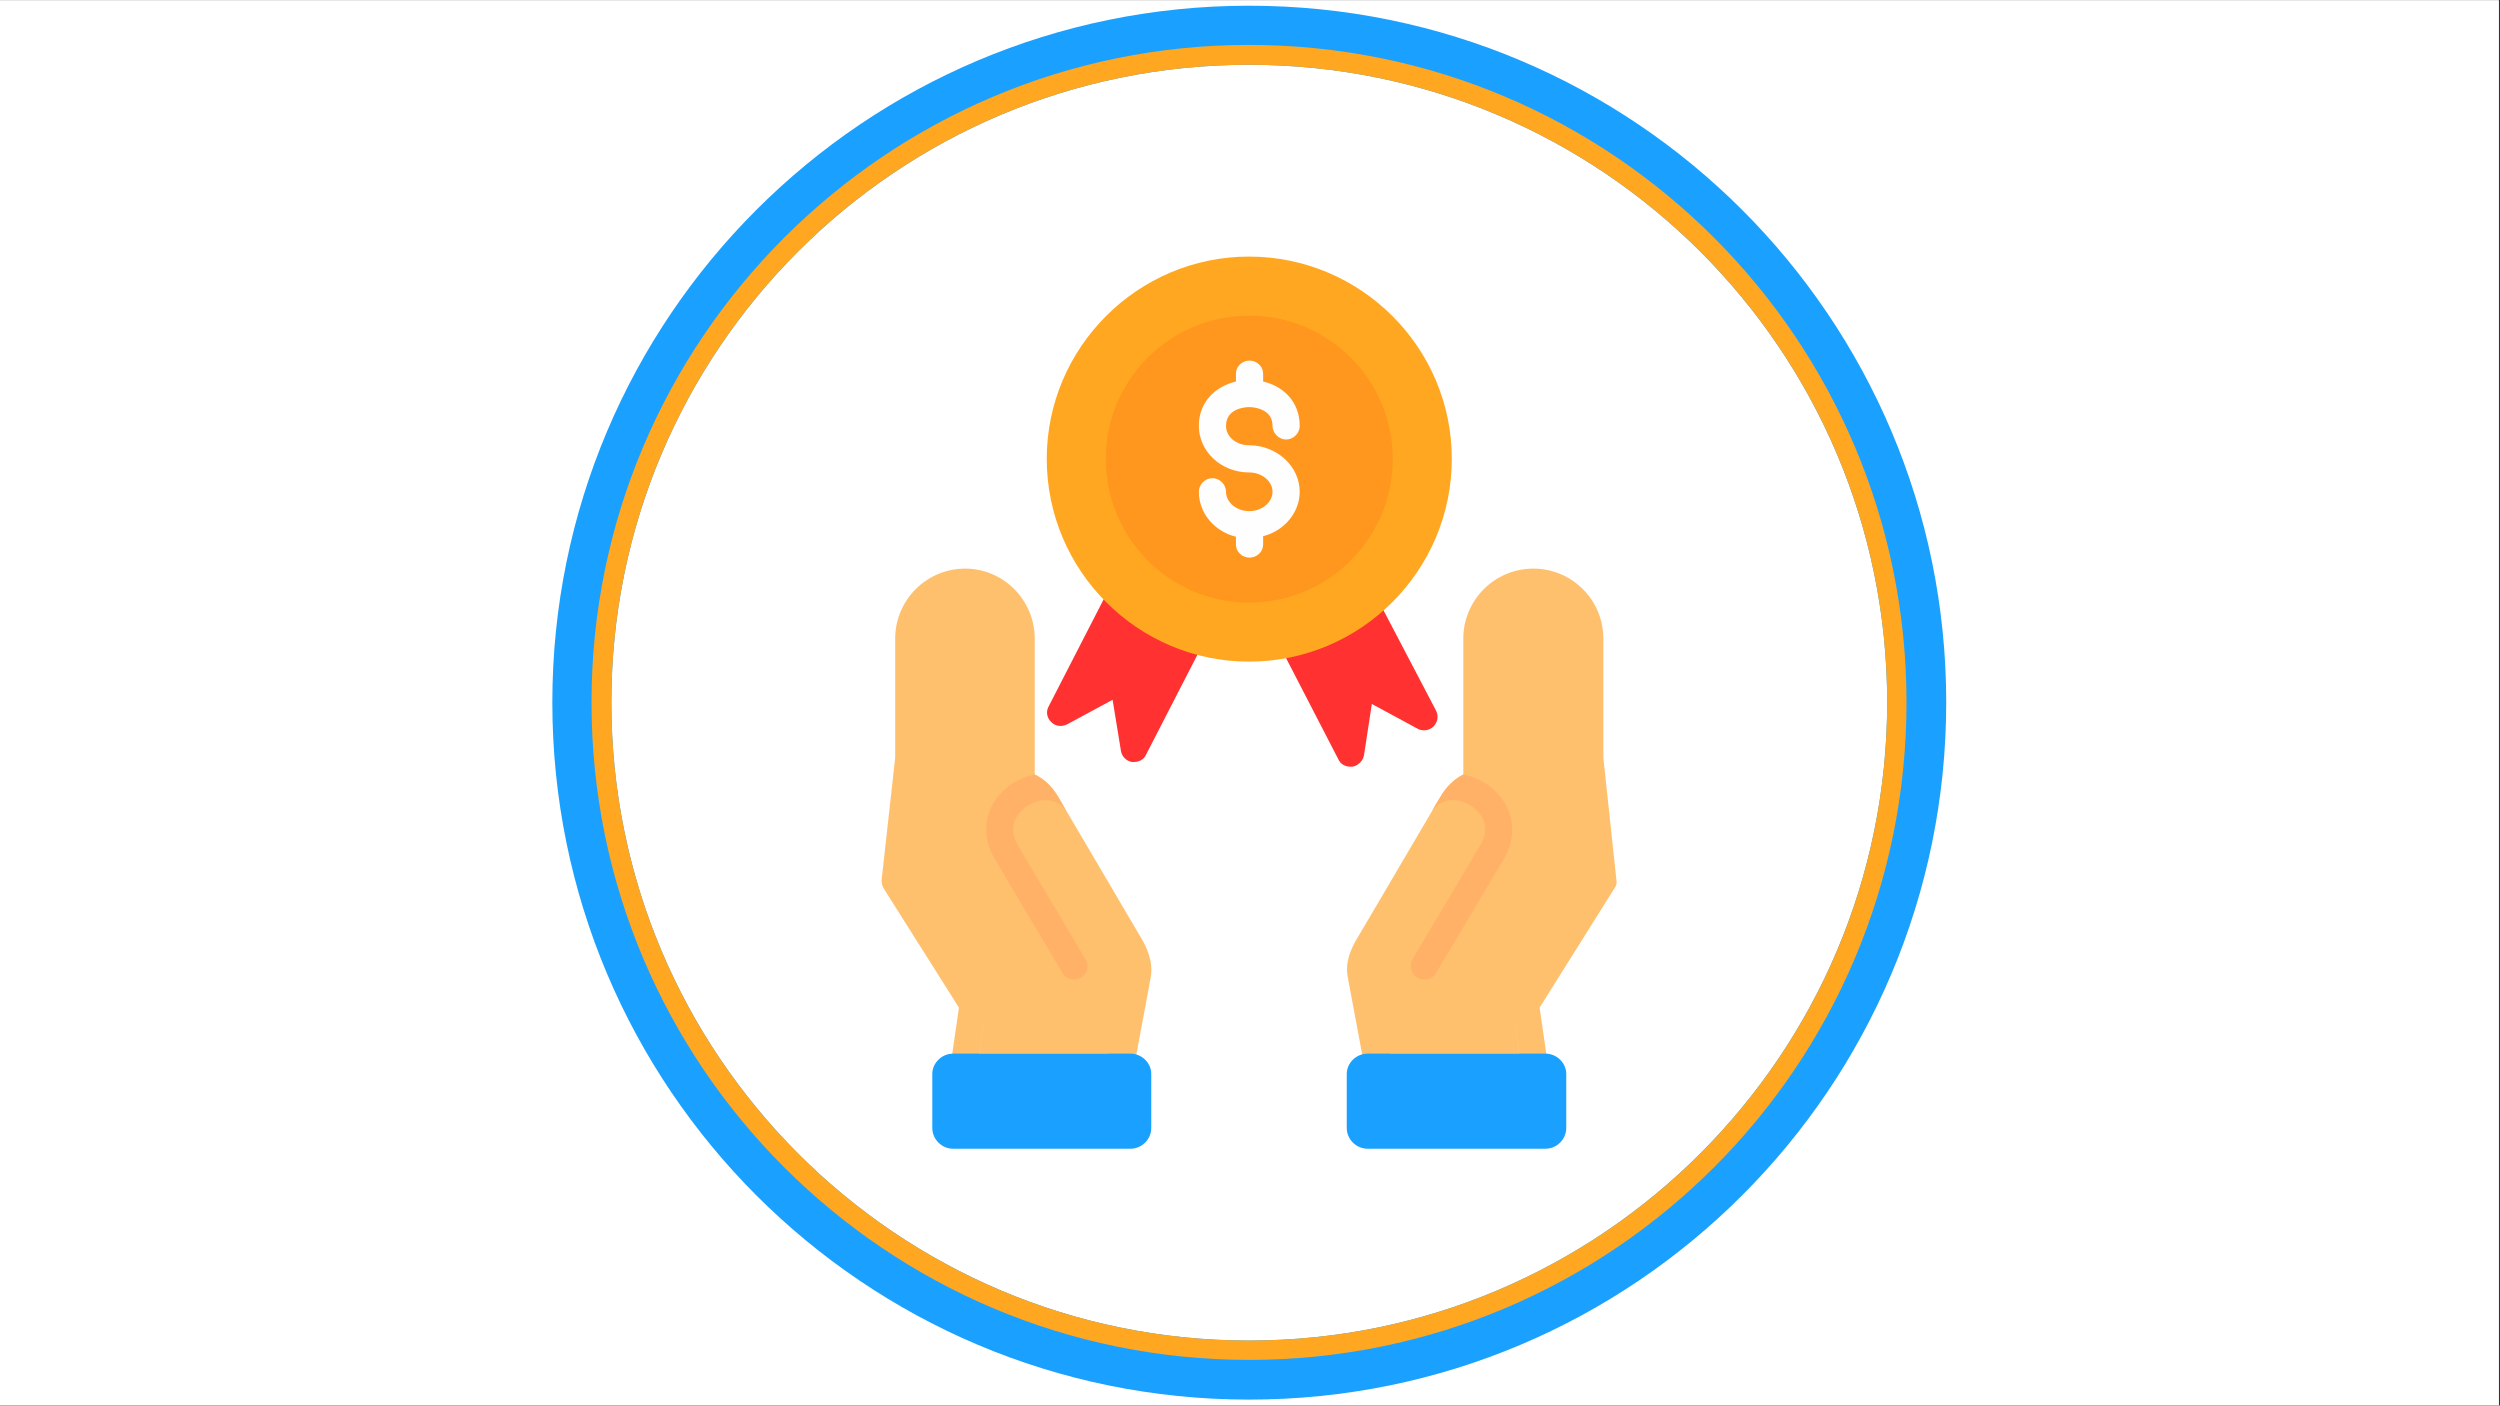 <svg xmlns="http://www.w3.org/2000/svg" xmlns:xlink="http://www.w3.org/1999/xlink" width="1366" zoomAndPan="magnify" viewBox="0 0 1024.5 576" height="768" preserveAspectRatio="xMidYMid meet" version="1.0"><rect x="0" y="0" width="1024.5" height="576" fill="#333333" stroke="none"/><defs><clipPath id="2077edd120"><path d="M 0 0.141 L 1024 0.141 L 1024 575.859 L 0 575.859 Z M 0 0.141 " clip-rule="nonzero"/></clipPath><clipPath id="cb78b3a1e1"><path d="M 226.344 2.34 L 797.562 2.34 L 797.562 573.562 L 226.344 573.562 Z M 226.344 2.34 " clip-rule="nonzero"/></clipPath></defs><g clip-path="url(#2077edd120)"><path fill="#ffffff" d="M 0 0.141 L 1024 0.141 L 1024 575.859 L 0 575.859 Z M 0 0.141 " fill-opacity="1" fill-rule="nonzero"/><path fill="#ffffff" d="M 0 0.141 L 1024 0.141 L 1024 575.859 L 0 575.859 Z M 0 0.141 " fill-opacity="1" fill-rule="nonzero"/></g><path fill="#ff3131" d="M 553.395 314.191 C 551.254 314.191 549.328 313.117 548.469 311.191 L 525.125 266 C 523.84 263.215 524.91 260 527.695 258.504 C 529.621 257.43 532.191 257.859 533.906 259.359 C 539.262 254.219 555.324 245.008 557.465 243.938 C 560.25 242.438 563.465 243.508 564.961 246.293 L 588.523 291.273 C 589.594 293.414 589.164 295.984 587.453 297.699 C 585.738 299.41 582.953 299.84 580.812 298.555 L 562.18 288.488 L 558.965 309.477 C 558.535 311.832 556.609 313.762 554.254 314.191 C 554.039 314.191 553.609 314.191 553.395 314.191 Z M 553.395 314.191 " fill-opacity="1" fill-rule="evenodd"/><path fill="#ff3131" d="M 464.727 312.262 C 464.512 312.262 464.297 312.262 463.867 312.262 C 461.512 311.832 459.801 310.121 459.371 307.766 L 455.945 286.773 L 437.309 296.84 C 435.168 297.91 432.598 297.699 430.887 295.984 C 428.957 294.27 428.527 291.484 429.812 289.344 L 454.016 242.227 C 455.516 239.441 458.727 238.371 461.512 239.656 C 463.656 240.727 478.219 251.219 484.43 257.43 C 486.145 256.145 488.5 255.934 490.426 256.789 C 493.211 258.289 494.281 261.5 492.785 264.285 L 469.652 309.262 C 468.793 311.191 466.867 312.262 464.727 312.262 Z M 464.727 312.262 " fill-opacity="1" fill-rule="evenodd"/><path fill="#ffa721" d="M 511.844 271.141 C 466.227 271.141 428.957 233.871 428.957 188.035 C 428.957 142.418 466.227 105.148 511.844 105.148 C 557.68 105.148 594.949 142.418 594.949 188.035 C 594.949 233.871 557.68 271.141 511.844 271.141 Z M 511.844 271.141 " fill-opacity="1" fill-rule="evenodd"/><path fill="#ffc06d" d="M 394.902 442.699 C 394.688 442.699 394.473 442.699 394.047 442.699 C 391.047 442.27 388.906 439.484 389.547 436.488 L 392.977 412.926 L 362.133 364.094 C 361.488 363.023 361.277 361.953 361.277 360.668 L 366.844 310.547 L 366.844 261.715 C 366.844 245.867 379.695 233.016 395.547 233.016 C 411.18 233.016 424.031 245.867 424.031 261.715 L 424.031 317.402 C 428.102 319.328 431.312 322.543 433.668 326.613 L 467.297 383.797 C 470.078 388.297 472.648 394.078 471.578 400.504 L 464.512 438.414 C 463.867 440.984 461.512 442.914 458.941 442.914 C 458.727 442.914 458.301 442.914 457.871 442.699 C 454.875 442.27 452.945 439.27 453.59 436.273 L 454.445 431.988 L 454.016 431.773 L 401.328 431.773 L 404.113 412.5 L 400.473 437.984 C 400.043 440.77 397.688 442.699 394.902 442.699 Z M 394.902 442.699 " fill-opacity="1" fill-rule="evenodd"/><path fill="#ffb267" d="M 424.031 317.402 C 428.102 319.328 431.312 322.543 433.668 326.613 L 436.883 332.18 C 434.312 328.754 430.887 327.898 428.527 327.898 C 423.816 327.898 418.891 330.895 416.535 334.965 C 415.25 337.32 414.18 341.176 416.965 346.102 L 444.805 393.008 C 446.52 395.578 445.664 399.004 442.879 400.719 C 440.309 402.219 436.883 401.359 435.383 398.793 L 407.539 351.887 C 403.254 344.602 403.043 336.25 406.898 329.395 C 410.539 323.184 416.965 318.688 424.031 317.402 Z M 424.031 317.402 " fill-opacity="1" fill-rule="evenodd"/><path fill="#1aa1ff" d="M 463.227 470.758 L 390.617 470.758 C 385.906 470.758 382.051 466.902 382.051 462.188 L 382.051 440.129 C 382.051 435.629 385.906 431.773 390.617 431.773 L 463.227 431.773 C 467.938 431.773 471.793 435.629 471.793 440.129 L 471.793 462.188 C 471.793 466.902 467.938 470.758 463.227 470.758 Z M 463.227 470.758 " fill-opacity="1" fill-rule="evenodd"/><path fill="#ff961e" d="M 511.844 246.938 C 479.504 246.938 453.16 220.594 453.16 188.035 C 453.16 155.695 479.504 129.352 511.844 129.352 C 544.402 129.352 570.746 155.695 570.746 188.035 C 570.746 220.594 544.402 246.938 511.844 246.938 Z M 511.844 246.938 " fill-opacity="1" fill-rule="evenodd"/><path fill="#fefefe" d="M 506.492 219.949 C 497.711 217.809 491.285 210.312 491.285 201.531 C 491.285 198.531 493.855 195.961 496.852 195.961 C 499.852 195.961 502.422 198.531 502.422 201.531 C 502.422 205.812 506.703 209.453 511.844 209.453 L 512.059 209.453 C 517.199 209.453 521.484 205.812 521.484 201.531 C 521.484 197.246 517.199 193.605 511.844 193.605 C 500.492 193.605 491.285 185.039 491.285 174.543 C 491.285 164.477 498.352 158.266 506.492 156.34 L 506.492 153.125 C 506.492 150.125 509.062 147.77 512.059 147.77 C 515.059 147.77 517.629 150.125 517.629 153.125 L 517.629 156.34 C 525.766 158.266 532.621 164.477 532.621 174.543 C 532.621 177.543 530.051 180.113 527.051 180.113 C 524.055 180.113 521.484 177.543 521.484 174.543 C 521.484 172.188 520.625 170.262 518.914 168.977 C 517.199 167.691 514.629 166.832 511.844 166.832 C 510.988 166.832 502.422 167.047 502.422 174.543 C 502.422 179.043 506.703 182.469 511.844 182.469 C 523.195 182.469 532.621 191.035 532.621 201.531 C 532.621 210.098 526.195 217.594 517.629 219.734 L 517.629 223.164 C 517.629 226.16 515.059 228.516 512.059 228.516 C 509.062 228.516 506.492 226.16 506.492 223.164 Z M 506.492 219.949 " fill-opacity="1" fill-rule="evenodd"/><path fill="#ffc06d" d="M 629.004 442.699 C 629.215 442.699 629.43 442.699 629.645 442.699 C 632.645 442.27 634.785 439.484 634.355 436.488 L 630.93 412.926 L 661.559 364.094 C 662.414 363.023 662.629 361.953 662.414 360.668 L 657.059 310.547 L 657.059 261.715 C 657.059 245.867 644.211 233.016 628.359 233.016 C 612.512 233.016 599.66 245.867 599.66 261.715 L 599.66 317.402 C 595.805 319.328 592.59 322.543 590.234 326.613 L 556.609 383.797 C 553.824 388.297 551.039 394.078 552.324 400.504 L 559.395 438.414 C 559.82 440.984 562.18 442.914 564.961 442.914 C 565.176 442.914 565.605 442.914 565.82 442.699 C 568.816 442.27 570.961 439.27 570.316 436.273 L 569.461 431.988 L 569.676 431.773 L 622.578 431.773 L 619.793 412.5 L 623.434 437.984 C 623.863 440.77 626.219 442.699 629.004 442.699 Z M 629.004 442.699 " fill-opacity="1" fill-rule="evenodd"/><path fill="#ffb267" d="M 599.66 317.402 C 595.805 319.328 592.59 322.543 590.234 326.613 L 586.809 332.18 C 589.594 328.754 592.805 327.898 595.375 327.898 C 600.09 327.898 605.016 330.895 607.371 334.965 C 608.656 337.32 609.727 341.176 606.727 346.102 L 578.883 393.008 C 577.383 395.578 578.242 399.004 580.812 400.719 C 583.598 402.219 587.023 401.359 588.523 398.793 L 616.367 351.887 C 620.648 344.602 620.863 336.25 616.793 329.395 C 613.367 323.184 606.727 318.688 599.66 317.402 Z M 599.66 317.402 " fill-opacity="1" fill-rule="evenodd"/><path fill="#1aa1ff" d="M 560.465 470.758 L 633.285 470.758 C 637.996 470.758 641.852 466.902 641.852 462.188 L 641.852 440.129 C 641.852 435.629 637.996 431.773 633.285 431.773 L 560.465 431.773 C 555.754 431.773 551.898 435.629 551.898 440.129 L 551.898 462.188 C 551.898 466.902 555.754 470.758 560.465 470.758 Z M 560.465 470.758 " fill-opacity="1" fill-rule="evenodd"/><g clip-path="url(#cb78b3a1e1)"><path fill="#1aa1ff" d="M 511.844 2.34 C 669.695 2.34 797.562 130.207 797.562 287.844 C 797.562 445.695 669.695 573.562 511.844 573.562 C 354.207 573.562 226.344 445.695 226.344 287.844 C 226.344 130.207 354.207 2.34 511.844 2.34 Z M 511.844 26.543 C 656.203 26.543 773.359 143.488 773.359 287.844 C 773.359 432.203 656.203 549.359 511.844 549.359 C 367.488 549.359 250.543 432.203 250.543 287.844 C 250.543 143.488 367.488 26.543 511.844 26.543 Z M 511.844 26.543 " fill-opacity="1" fill-rule="evenodd"/></g><path fill="#ffa721" d="M 511.844 18.406 C 660.703 18.406 781.285 139.203 781.285 287.844 C 781.285 436.699 660.703 557.285 511.844 557.285 C 363.203 557.285 242.406 436.699 242.406 287.844 C 242.406 139.203 363.203 18.406 511.844 18.406 Z M 511.844 26.543 C 656.203 26.543 773.359 143.488 773.359 287.844 C 773.359 432.203 656.203 549.359 511.844 549.359 C 367.488 549.359 250.543 432.203 250.543 287.844 C 250.543 143.488 367.488 26.543 511.844 26.543 Z M 511.844 26.543 " fill-opacity="1" fill-rule="evenodd"/></svg>